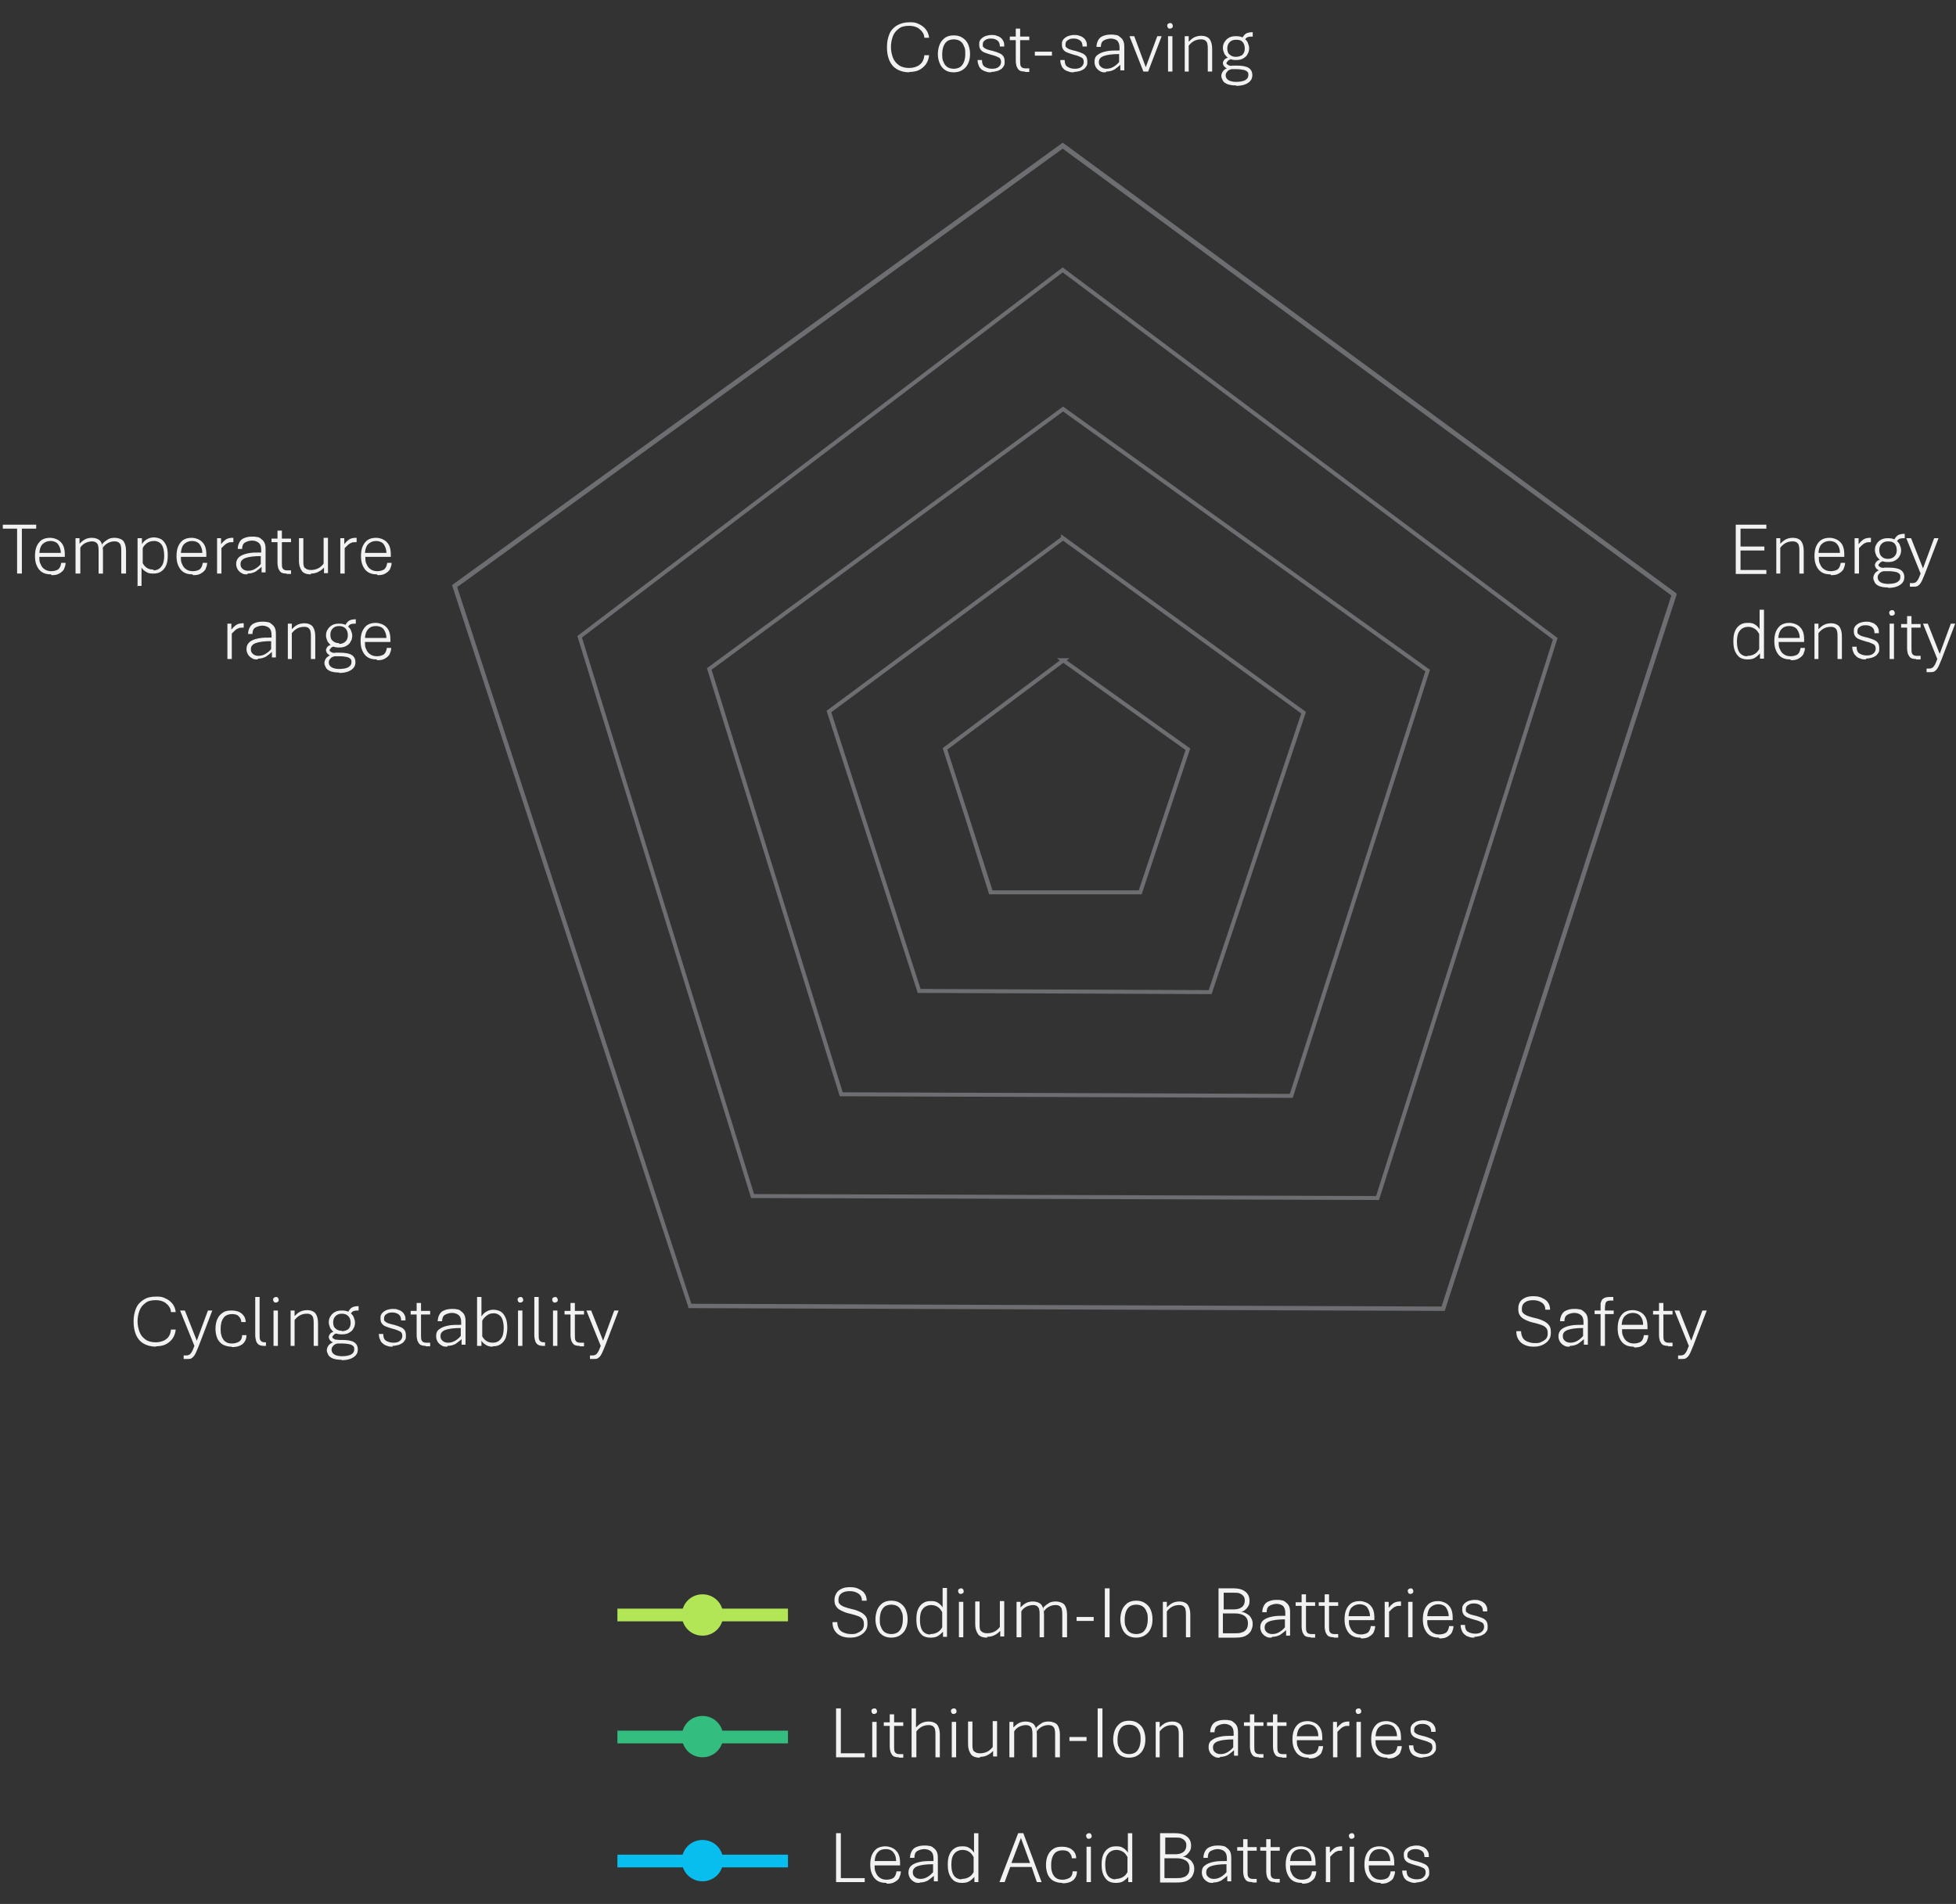 <svg xmlns="http://www.w3.org/2000/svg" id="Layer_1" viewBox="0 0 492 479"><rect x="0" y="0" width="492" height="479" fill="#333333" stroke="none"/><defs><style>      .st0 {        fill: #6d6e71;      }      .st1, .st2 {        fill: #07beee;      }      .st3, .st4 {        fill: #33bd7e;      }      .st5 {        stroke: #33bd7e;      }      .st5, .st6, .st7, .st8 {        fill: none;        stroke-miterlimit: 10;      }      .st5, .st7, .st8 {        stroke-width: 3.2px;      }      .st9, .st10 {        fill: #b2e657;      }      .st6 {        stroke: #6d6e71;        stroke-width: 1px;      }      .st7 {        stroke: #b2e657;      }      .st4, .st10, .st2, .st11 {        display: none;      }      .st12 {        fill: #f2f2f2;      }      .st8 {        stroke: #07beee;      }    </style></defs><path class="st6" d="M267.4,166.1l31.4,22.4-12,36h-37.5c0-.1-11.6-36.1-11.6-36.1l29.8-22.3Z"></path><path class="st6" d="M267.4,135.4l60.5,43.9-23.5,70.3-73.2-.3-22.7-70.3,58.9-43.6Z"></path><path class="st6" d="M324.8,275.7l34.3-107-91.7-65.8-89,65.4,33.2,107,113.2.4Z"></path><path class="st6" d="M346.5,301.4l44.7-140.7-123.9-92.8-121.5,92.3,43.5,140.7,157.2.5Z"></path><path class="st0" d="M363.4,329.8h-.4s-189.9-.7-189.9-.7v-.4c-.1,0-59.4-181.5-59.4-181.5l153.6-111.3.3.2,154.1,113.2v.4c-.1,0-58.3,180.1-58.3,180.1ZM174,328l188.6.7,57.8-178.9-153.1-112.4-152.3,110.3,58.9,180.3Z"></path><path class="st12" d="M436.6,144.3v-12.3h7.7v1h-6.5v4.5h6v1h-6v4.9h6.5v1h-7.7ZM446.8,144.3v-8.9h1v1.4c.3-.3.7-.7,1.2-1,.5-.3,1.2-.5,2-.5s1.7.3,2.1.9c.4.6.6,1.4.6,2.4v5.7h-1.1v-5.6c0-.5,0-.9-.1-1.3,0-.4-.3-.7-.5-.9-.3-.2-.6-.3-1.1-.3-.8,0-1.4.2-1.9.5-.5.3-.9.7-1.2,1.1v6.5h-1.1ZM460.4,144.5c-1,0-1.7-.2-2.3-.6-.6-.4-1-1-1.3-1.7-.3-.7-.4-1.5-.4-2.3s.1-1.7.4-2.4c.3-.7.7-1.2,1.2-1.6.6-.4,1.3-.6,2.2-.6s2.1.4,2.7,1.1c.7.7,1,1.7,1,3.1s0,.2,0,.3c0,.1,0,.2,0,.3h-6.4c0,.7,0,1.3.3,1.8.2.5.5,1,1,1.3.4.3,1,.5,1.7.5s1.4-.2,1.8-.5c.4-.4.6-.9.7-1.6h1.1c0,.6-.2,1.1-.4,1.6-.3.5-.7.8-1.2,1.1-.5.3-1.1.4-1.9.4ZM457.4,139.1h5.4c0-.9-.2-1.6-.7-2.2-.4-.5-1.1-.8-1.9-.8s-1.5.3-2,.8c-.5.5-.7,1.2-.8,2.2ZM466.5,144.3v-8.9h1v1.5c.3-.4.7-.8,1.1-1.1.4-.3,1-.5,1.8-.5h.2v1.1h-.2c-.5,0-.9,0-1.2.2-.3.1-.6.3-.9.6-.2.2-.5.5-.7.7v6.4h-1.1ZM475,147.8c-.9,0-1.6-.1-2.2-.3-.5-.2-1-.5-1.2-.9-.2-.4-.4-.8-.4-1.2s.2-1,.6-1.4c.4-.4,1.1-.7,1.9-.9l.2-.3h1.1c1.5,0,2.5.2,3.1.6.6.4.9,1,.9,1.8s-.3,1.4-1,1.9c-.7.5-1.7.8-3.1.8ZM474.9,146.9c1.1,0,2-.2,2.4-.5.5-.3.7-.7.7-1.2s0-.5-.2-.8c-.2-.2-.5-.4-.9-.5-.4-.1-1.1-.2-1.9-.2h-1.2c-.5.1-.9.3-1.1.6-.3.3-.4.6-.4,1s.2.8.6,1.1c.4.3,1.1.5,2.1.5ZM473.7,143.7c-.5,0-1-.2-1.3-.3-.3-.2-.5-.4-.6-.6-.1-.2-.2-.4-.2-.6,0-.3.1-.5.3-.8.2-.3.6-.5,1.1-.6l.5.5c-.3,0-.6.2-.7.4-.2.2-.3.3-.3.5s0,.2.2.3c.1.1.3.2.5.3.3,0,.6.1,1,.1l-.6.9ZM474.9,141.4c-.7,0-1.3-.1-1.8-.4-.5-.3-.8-.7-1.1-1.1-.2-.5-.4-1-.4-1.5s.1-1.1.4-1.5c.3-.5.6-.8,1.1-1.1.5-.3,1.1-.4,1.8-.4s1.3.1,1.8.4c.5.3.8.6,1.1,1.1.2.5.4,1,.4,1.5s-.1,1.1-.4,1.5c-.2.5-.6.8-1.1,1.1-.5.3-1.1.4-1.8.4ZM474.9,140.6c.6,0,1.2-.2,1.6-.6.4-.4.6-.9.6-1.6s-.2-1.3-.6-1.7c-.4-.4-.9-.5-1.6-.5s-1.2.2-1.6.6c-.4.4-.6.9-.6,1.6s.2,1.3.7,1.7c.4.4,1,.5,1.5.5ZM477.1,136.1l-.6-.4c.3-.5.6-.9,1-1.1.4-.2.9-.3,1.6-.3v1.1c-.4,0-.8,0-1.1.1-.3,0-.6.3-.9.7ZM480.4,147.6v-.9h.7c.3,0,.6-.1.9-.3.2-.2.5-.6.7-1.1l.4-1-3.6-8.9h1.2l3,7.6,2.8-7.6h1.1l-3.4,8.9-.5,1.2c-.2.5-.4.9-.6,1.2-.2.3-.4.5-.7.7-.3.2-.7.2-1.1.2h-.8Z"></path><path class="st12" d="M439.5,165.9c-.8,0-1.4-.2-1.9-.5-.5-.4-.9-.9-1.2-1.6-.3-.7-.4-1.5-.4-2.5s.1-1.8.4-2.5c.3-.7.7-1.2,1.3-1.6.6-.4,1.2-.5,2-.5s1.2.1,1.7.4c.5.3.9.7,1.2,1.2v-4.9h1.1v12.3h-1v-1.3c-.4.4-.8.8-1.3,1.1-.5.3-1.1.4-1.8.4ZM439.6,165c.7,0,1.3-.2,1.8-.5.5-.3.8-.7,1.1-1.2v-3.8c-.3-.5-.6-1-1.1-1.3s-1-.5-1.7-.5-1.6.3-2.1,1c-.5.6-.7,1.5-.7,2.7s.2,2.1.6,2.7c.4.6,1.1,1,1.9,1ZM450.3,165.9c-1,0-1.7-.2-2.3-.6-.6-.4-1-1-1.3-1.7-.3-.7-.4-1.5-.4-2.3s.1-1.7.4-2.4c.3-.7.7-1.2,1.2-1.6.6-.4,1.3-.6,2.2-.6s2.1.4,2.7,1.1c.7.7,1,1.7,1,3.1s0,.2,0,.3c0,.1,0,.2,0,.3h-6.4c0,.7,0,1.3.3,1.8.2.5.5,1,1,1.3.4.3,1,.5,1.7.5s1.4-.2,1.8-.5c.4-.4.6-.9.7-1.6h1.1c0,.6-.2,1.1-.4,1.6-.3.5-.7.8-1.2,1.1-.5.3-1.1.4-1.9.4ZM447.3,160.5h5.4c0-.9-.3-1.6-.7-2.2-.4-.5-1.1-.8-1.9-.8s-1.5.2-2,.8c-.5.5-.7,1.2-.8,2.2ZM456.4,165.8v-8.9h1v1.4c.3-.3.7-.7,1.2-1,.5-.3,1.2-.5,2-.5s1.7.3,2.1.9c.4.6.6,1.4.6,2.4v5.7h-1.1v-5.6c0-.5,0-.9-.1-1.3,0-.4-.3-.7-.5-.9-.3-.2-.6-.3-1.1-.3-.8,0-1.4.2-1.9.5-.5.3-.9.7-1.2,1.1v6.5h-1.1ZM469.4,165.9c-.5,0-1,0-1.4-.2-.4-.1-.8-.3-1.1-.6-.3-.3-.6-.6-.7-1-.2-.4-.3-.9-.3-1.4h1.1c0,.8.2,1.4.7,1.7.5.3,1.1.5,1.8.5s1.2-.1,1.6-.4c.4-.3.7-.7.7-1.3s-.2-.9-.5-1.1c-.4-.2-1-.5-1.9-.7-.7-.2-1.3-.4-1.8-.6-.5-.2-.8-.5-1-.8-.2-.3-.3-.7-.3-1.2s0-.7.2-1c.1-.3.4-.5.6-.7.3-.2.6-.4,1-.5.4-.1.8-.2,1.3-.2s.9,0,1.3.2c.4.1.8.3,1,.5.3.2.5.5.7.9.2.4.2.8.2,1.3h-1.1c0-.7-.2-1.2-.6-1.5-.4-.3-.9-.5-1.6-.5s-1.1.1-1.5.4c-.4.2-.6.6-.6,1.1s0,.5.2.7c.2.2.4.3.8.5.4.1.9.3,1.5.4.7.2,1.3.4,1.7.6.5.2.8.5,1,.8.2.3.3.8.3,1.3s0,.8-.2,1.1c-.2.3-.4.6-.7.8-.3.2-.7.4-1.1.5-.4.1-.9.2-1.4.2ZM475.3,165.8v-8.9h1.1v8.9h-1.1ZM475.9,154.9c-.2,0-.4,0-.5-.2-.1-.1-.2-.3-.2-.5s0-.4.2-.5c.1-.1.3-.2.5-.2s.4,0,.5.2c.1.1.2.3.2.5s0,.4-.2.5c-.1.1-.3.2-.5.2ZM482,165.8c-.6,0-1.1-.1-1.4-.3-.3-.2-.5-.6-.7-1-.1-.4-.2-.9-.2-1.4v-5.2h-1.5v-.9h1.5v-2h1.1v2h2.3v.9h-2.3v5.2c0,.6,0,1.1.2,1.4.2.3.5.5,1.1.5h1v.9h-1.1ZM484.6,169.1v-.9h.7c.3,0,.6-.1.9-.3.2-.2.5-.6.7-1.1l.4-1-3.6-8.9h1.2l3,7.6,2.8-7.6h1.1l-3.4,8.9-.5,1.2c-.2.5-.4.9-.6,1.2-.2.3-.4.5-.7.7-.3.2-.7.2-1.1.2h-.8Z"></path><path class="st12" d="M385.9,338.8c-.9,0-1.6-.1-2.3-.4-.7-.3-1.2-.7-1.6-1.3-.4-.6-.6-1.3-.6-2.2h1.2c0,.7.2,1.3.5,1.8.3.4.7.7,1.3.9.5.2,1.1.3,1.7.3s1.1,0,1.6-.3c.5-.2.9-.5,1.2-.8.3-.4.4-.8.4-1.4s-.1-.9-.3-1.2c-.2-.3-.6-.6-1.1-.8-.5-.2-1.2-.4-2-.6-1-.2-1.7-.5-2.3-.8-.6-.3-1-.6-1.3-1.1-.3-.4-.4-.9-.4-1.6s.1-1.2.4-1.7c.3-.5.7-.8,1.3-1.1.6-.3,1.3-.4,2.1-.4s1.5.1,2.1.4c.6.3,1.2.6,1.5,1.1.4.5.6,1.1.6,1.9h-1.2c0-.8-.3-1.4-.9-1.8-.6-.4-1.3-.6-2.2-.6s-1.6.2-2.1.6c-.5.4-.7.9-.7,1.6s.1.8.3,1c.2.3.6.5,1,.7.5.2,1.2.4,2,.6,1,.2,1.7.5,2.3.8.6.3,1,.7,1.3,1.1.3.4.4,1,.4,1.8s-.2,1.4-.6,1.9c-.4.5-.9.9-1.6,1.2-.7.3-1.4.4-2.2.4ZM394.8,338.8c-.5,0-1,0-1.4-.3-.4-.2-.7-.5-1-.9-.2-.4-.4-.8-.4-1.4,0-.8.3-1.4.8-1.8.5-.4,1.2-.7,2.2-.9.9-.2,2-.2,3.3-.2v-.7c0-.8-.2-1.4-.7-1.8-.4-.3-1-.5-1.6-.5s-1.3.2-1.8.5c-.5.3-.7.9-.7,1.6h-1.1c0-.7.2-1.3.5-1.8.3-.5.7-.8,1.3-1,.5-.2,1.1-.3,1.8-.3s.8,0,1.2.1c.4,0,.8.2,1.1.5.3.2.6.5.8.9.2.4.3.9.3,1.6v5.9h-1v-1.4c-.5.5-1,.8-1.5,1.2-.6.3-1.2.5-2,.5ZM395,337.8c.7,0,1.3-.2,1.8-.5.5-.3,1-.7,1.4-1.2v-2c-1.8,0-3.1.2-3.9.5-.8.3-1.2.8-1.2,1.5s.2.9.5,1.2c.3.3.8.5,1.4.5ZM402.6,338.6v-8h-1.5v-.9h1.5v-.6c0-.4,0-.8,0-1.1,0-.3.2-.6.3-.9.2-.3.4-.4.7-.6.3-.1.7-.2,1.2-.2h1v.9h-.8c-.6,0-.9.2-1.1.5-.1.3-.2.8-.2,1.4v.6h2.2v.9h-2.2v8h-1.1ZM410.9,338.8c-1,0-1.7-.2-2.3-.6-.6-.4-1-1-1.3-1.7-.3-.7-.4-1.5-.4-2.3s.1-1.7.4-2.4c.3-.7.7-1.2,1.2-1.6.6-.4,1.3-.6,2.2-.6s2.1.4,2.7,1.1c.7.7,1,1.7,1,3.1s0,.2,0,.3c0,.1,0,.2,0,.3h-6.4c0,.7,0,1.3.3,1.8.2.5.5,1,1,1.3.4.3,1,.5,1.7.5s1.4-.2,1.8-.5c.4-.4.6-.9.7-1.6h1.1c0,.6-.2,1.1-.4,1.6-.3.5-.7.8-1.2,1.1-.5.3-1.1.4-1.9.4ZM407.9,333.3h5.4c0-.9-.2-1.6-.7-2.2-.4-.5-1.1-.8-1.9-.8s-1.5.3-2,.8c-.5.5-.7,1.2-.8,2.2ZM419.6,338.6c-.6,0-1.1-.1-1.4-.3-.3-.2-.5-.6-.7-1-.1-.4-.2-.9-.2-1.4v-5.2h-1.5v-.9h1.5v-2h1.1v2h2.3v.9h-2.3v5.2c0,.6,0,1.1.2,1.4.2.3.5.5,1.1.5h1v.9h-1.1ZM422.1,341.9v-.9h.7c.3,0,.6-.1.9-.3.2-.2.5-.6.7-1.1l.4-1-3.6-8.9h1.2l3,7.6,2.8-7.6h1.1l-3.4,8.9-.5,1.2c-.2.5-.4.9-.6,1.2-.2.3-.4.5-.7.7-.3.2-.7.2-1.1.2h-.8Z"></path><path class="st12" d="M228.8,18.2c-1.3,0-2.4-.3-3.2-.8-.9-.5-1.5-1.3-1.9-2.2-.4-1-.6-2-.6-3.3s.2-2.3.6-3.3c.4-1,1.1-1.7,1.9-2.2.9-.5,1.9-.8,3.2-.8s1.5.1,2.2.4c.7.3,1.3.7,1.8,1.3.5.6.8,1.3.9,2.2h-1.2c0-.7-.3-1.2-.7-1.7-.4-.4-.8-.8-1.4-1-.5-.2-1.1-.3-1.7-.3-1.1,0-2,.2-2.6.7-.7.5-1.2,1.1-1.5,1.9-.3.8-.5,1.7-.5,2.7s.2,1.9.5,2.7c.3.8.8,1.4,1.5,1.9.7.5,1.6.7,2.6.7s2-.3,2.6-.8c.7-.5,1.1-1.3,1.2-2.4h1.2c-.1,1-.4,1.7-.9,2.4-.5.6-1.1,1.1-1.8,1.4-.7.3-1.5.4-2.3.4ZM239.9,18.2c-.9,0-1.6-.2-2.2-.6-.6-.4-1-.9-1.3-1.6-.3-.7-.5-1.5-.5-2.4s.2-1.8.5-2.5c.3-.7.8-1.2,1.3-1.6.6-.4,1.3-.6,2.2-.6s1.6.2,2.2.6c.6.4,1.1.9,1.4,1.6.3.7.5,1.5.5,2.5s-.2,1.8-.5,2.4c-.3.7-.8,1.2-1.4,1.6-.6.4-1.4.6-2.2.6ZM239.9,17.3c.7,0,1.3-.2,1.7-.5.4-.3.7-.8.9-1.3.2-.6.3-1.2.3-1.9s0-1.4-.3-1.9c-.2-.6-.5-1-.9-1.3-.4-.3-1-.5-1.7-.5s-1.3.2-1.7.5c-.4.3-.7.8-.9,1.3-.2.6-.3,1.2-.3,1.9s0,1.4.3,1.9c.2.6.5,1,.9,1.3.4.3,1,.5,1.7.5ZM249.4,18.2c-.5,0-1,0-1.4-.2-.4-.1-.8-.3-1.1-.5-.3-.3-.6-.6-.7-1-.2-.4-.3-.9-.3-1.4h1.1c0,.8.2,1.4.7,1.7.5.3,1.1.5,1.8.5s1.2-.1,1.6-.4c.4-.3.7-.7.7-1.3s-.2-.9-.5-1.1c-.4-.2-1-.5-1.9-.7-.7-.2-1.3-.4-1.8-.6-.5-.2-.8-.5-1-.8-.2-.3-.3-.7-.3-1.2s0-.7.2-1c.1-.3.4-.5.6-.7.3-.2.6-.4,1-.5.4-.1.8-.2,1.3-.2s.9,0,1.3.2c.4.1.8.3,1,.5.3.2.5.5.7.9.2.4.2.8.2,1.3h-1.1c0-.7-.2-1.2-.6-1.5-.4-.3-.9-.5-1.6-.5s-1.1.1-1.5.4c-.4.2-.6.6-.6,1.1s0,.5.2.7.4.3.8.5c.4.1.9.3,1.5.4.7.2,1.3.4,1.7.6.5.2.8.5,1,.8.2.3.3.8.3,1.3s0,.8-.2,1.1c-.2.3-.4.6-.7.8-.3.2-.7.4-1.1.5-.4.1-.9.2-1.4.2ZM257.8,18c-.6,0-1.1-.1-1.4-.3-.3-.2-.5-.6-.7-1-.1-.4-.2-.9-.2-1.4v-5.2h-1.5v-.9h1.5v-2h1.1v2h2.3v.9h-2.3v5.2c0,.6,0,1.1.2,1.4.2.3.5.5,1.1.5h1v.9h-1.1ZM260.3,14v-1h4.3v1h-4.3ZM270.2,18.2c-.5,0-1,0-1.4-.2-.4-.1-.8-.3-1.1-.5-.3-.3-.6-.6-.7-1-.2-.4-.3-.9-.3-1.4h1.1c0,.8.2,1.4.7,1.7.5.3,1.1.5,1.8.5s1.2-.1,1.6-.4c.4-.3.7-.7.7-1.3s-.2-.9-.5-1.1c-.4-.2-1-.5-1.9-.7-.7-.2-1.3-.4-1.8-.6-.5-.2-.8-.5-1-.8-.2-.3-.3-.7-.3-1.2s0-.7.2-1c.1-.3.4-.5.6-.7.3-.2.6-.4,1-.5.4-.1.8-.2,1.3-.2s.9,0,1.3.2c.4.1.8.3,1,.5.3.2.5.5.7.9s.2.8.2,1.3h-1.1c0-.7-.2-1.2-.6-1.5-.4-.3-.9-.5-1.6-.5s-1.1.1-1.5.4c-.4.2-.6.6-.6,1.1s0,.5.2.7c.2.2.4.3.8.5.4.1.9.3,1.5.4.7.2,1.3.4,1.7.6.5.2.8.5,1,.8.2.3.3.8.3,1.3s0,.8-.2,1.1c-.2.3-.4.6-.7.8-.3.2-.7.4-1.1.5-.4.1-.9.2-1.4.2ZM278.1,18.2c-.5,0-1,0-1.4-.3-.4-.2-.7-.5-1-.9-.2-.4-.4-.8-.4-1.4,0-.8.2-1.4.8-1.8.5-.4,1.2-.7,2.2-.9.9-.2,2-.2,3.3-.2v-.7c0-.8-.2-1.4-.6-1.8-.4-.3-1-.5-1.6-.5s-1.3.2-1.8.5c-.5.3-.7.9-.7,1.6h-1.1c0-.7.2-1.3.5-1.8.3-.5.7-.8,1.3-1,.5-.2,1.1-.3,1.8-.3s.8,0,1.2.1c.4,0,.8.2,1.1.5.3.2.6.5.8.9.2.4.3.9.3,1.6v5.9h-1v-1.4c-.5.5-1,.8-1.5,1.2-.6.3-1.2.5-2,.5ZM278.3,17.3c.7,0,1.3-.2,1.8-.5.5-.3,1-.7,1.4-1.2v-2c-1.8,0-3.1.2-3.9.5-.8.3-1.2.8-1.2,1.5s.2.9.5,1.2c.3.3.8.5,1.4.5ZM287.6,18l-3.5-8.9h1.2l2.9,7.8,2.9-7.8h1.1l-3.4,8.9h-1.1ZM293.8,18v-8.9h1.1v8.9h-1.1ZM294.3,7.2c-.2,0-.4,0-.5-.2-.1-.1-.2-.3-.2-.5s0-.4.2-.5c.1-.1.3-.2.5-.2s.4,0,.5.2c.1.1.2.3.2.5s0,.4-.2.5c-.1.1-.3.2-.5.2ZM298,18v-8.9h1v1.4c.3-.3.7-.7,1.2-1,.5-.3,1.2-.5,2-.5s1.7.3,2.1.9c.4.6.6,1.4.6,2.4v5.7h-1.1v-5.6c0-.5,0-.9-.1-1.3,0-.4-.3-.7-.5-.9-.3-.2-.6-.3-1.1-.3-.8,0-1.4.2-1.9.5-.5.3-.9.7-1.2,1.1v6.5h-1.1ZM311,21.5c-.9,0-1.6-.1-2.2-.3-.5-.2-1-.5-1.2-.9-.2-.4-.4-.8-.4-1.2s.2-1,.6-1.4c.4-.4,1.1-.7,1.9-.9l.2-.3h1.1c1.5,0,2.5.2,3.1.6.6.4.9,1,.9,1.8s-.3,1.4-1,1.9c-.7.5-1.7.8-3.1.8ZM310.9,20.6c1.1,0,2-.2,2.4-.5.5-.3.7-.7.7-1.2s0-.5-.2-.8c-.2-.2-.5-.4-.9-.5-.4-.1-1.1-.2-1.9-.2h-1.2c-.5.1-.9.3-1.1.6-.3.3-.4.6-.4,1s.2.8.6,1.1c.4.3,1.1.5,2.1.5ZM309.7,17.4c-.5,0-1-.2-1.3-.3-.3-.2-.5-.4-.6-.6-.1-.2-.2-.4-.2-.6,0-.3.1-.5.3-.8.2-.3.6-.5,1.1-.6l.5.5c-.3,0-.6.2-.7.4-.2.2-.3.3-.3.5s0,.2.2.3c.1.1.3.2.5.3.2,0,.6.1,1,.1l-.6.9ZM310.9,15.1c-.7,0-1.3-.1-1.8-.4-.5-.3-.8-.7-1.1-1.1-.2-.5-.4-1-.4-1.5s.1-1.1.4-1.5c.3-.5.6-.8,1.1-1.1.5-.3,1.1-.4,1.8-.4s1.3.1,1.8.4c.5.3.8.6,1.1,1.1.2.5.4,1,.4,1.5s-.1,1.1-.4,1.5c-.2.5-.6.8-1.1,1.1-.5.3-1.1.4-1.8.4ZM310.9,14.3c.6,0,1.2-.2,1.6-.5.4-.4.6-.9.6-1.6s-.2-1.3-.6-1.7c-.4-.4-.9-.5-1.6-.5s-1.2.2-1.6.6c-.4.4-.6.9-.6,1.6s.2,1.3.7,1.6c.4.4,1,.5,1.5.5ZM313.1,9.9l-.6-.4c.3-.5.6-.9,1-1.1.4-.2.9-.3,1.6-.3v1.1c-.4,0-.8,0-1.1.1-.3,0-.6.3-.9.7Z"></path><path class="st12" d="M39.3,338.8c-1.3,0-2.4-.3-3.2-.8-.9-.5-1.5-1.3-1.9-2.2-.4-1-.6-2-.6-3.3s.2-2.3.6-3.3c.4-1,1.1-1.7,1.9-2.2.9-.6,1.9-.8,3.2-.8s1.5.1,2.2.4c.7.3,1.3.7,1.8,1.3.5.6.8,1.3.9,2.2h-1.2c0-.7-.3-1.2-.7-1.7-.4-.4-.8-.8-1.4-1-.5-.2-1.1-.3-1.7-.3-1.1,0-2,.2-2.6.7-.7.5-1.2,1.1-1.5,1.9-.3.8-.5,1.7-.5,2.7s.2,1.9.5,2.7c.3.8.8,1.4,1.5,1.9.7.5,1.6.7,2.6.7s2-.3,2.6-.8c.7-.5,1.1-1.3,1.2-2.4h1.2c-.1,1-.4,1.7-.9,2.4-.5.6-1.1,1.1-1.8,1.4-.7.3-1.5.4-2.3.4ZM46.2,341.9v-.9h.7c.3,0,.6-.1.9-.3.2-.2.5-.6.7-1.1l.4-1-3.6-8.9h1.2l3,7.6,2.8-7.6h1.1l-3.4,8.9-.5,1.2c-.2.5-.4.9-.6,1.2-.2.3-.4.5-.7.7-.3.2-.7.2-1.1.2h-.8ZM58.2,338.8c-.8,0-1.5-.2-2.1-.5-.6-.3-1.1-.9-1.4-1.5-.3-.7-.5-1.5-.5-2.5s.2-1.9.5-2.5c.3-.7.8-1.2,1.4-1.6.6-.4,1.3-.5,2.1-.5s1.2.1,1.8.3c.5.2.9.5,1.3,1,.3.4.5,1,.5,1.6h-1.1c0-.6-.3-1.1-.7-1.5-.4-.4-1-.5-1.7-.5s-1.7.3-2.1,1c-.5.7-.7,1.6-.7,2.7s.1,1.4.3,2c.2.5.5,1,1,1.3.4.3,1,.4,1.6.4s1.3-.2,1.8-.5c.5-.4.7-.9.7-1.6h1.1c0,.7-.2,1.3-.5,1.7-.3.5-.8.8-1.3,1s-1.1.3-1.8.3ZM66.5,338.6c-.6,0-1.1-.1-1.4-.3-.3-.2-.6-.6-.7-1-.1-.4-.2-.9-.2-1.4v-9.6h1.1v9.5c0,.6,0,1.1.2,1.4.2.3.5.5,1.1.5h.3v.9h-.4ZM68.8,338.6v-8.9h1.1v8.9h-1.1ZM69.4,327.7c-.2,0-.4,0-.5-.2-.1-.1-.2-.3-.2-.5s0-.4.2-.5c.1-.1.3-.2.5-.2s.4,0,.5.2c.1.1.2.3.2.5s0,.4-.2.5c-.1.1-.3.2-.5.2ZM73.1,338.6v-8.9h1v1.4c.3-.3.7-.7,1.2-1,.5-.3,1.2-.5,2-.5s1.7.3,2.1.9c.4.6.6,1.4.6,2.4v5.7h-1.1v-5.6c0-.5,0-.9-.1-1.3,0-.4-.3-.7-.5-.9-.3-.2-.6-.3-1.1-.3-.8,0-1.4.2-1.9.5-.5.3-.9.7-1.2,1.1v6.5h-1.1ZM86,342.1c-.9,0-1.6-.1-2.2-.3-.5-.2-1-.5-1.2-.9-.2-.4-.4-.8-.4-1.2s.2-1,.6-1.4c.4-.4,1.1-.7,1.9-.9l.2-.3h1.1c1.5,0,2.5.2,3.1.6.6.4.9,1,.9,1.8s-.3,1.4-1,1.9c-.7.5-1.7.8-3.1.8ZM86,341.2c1.1,0,2-.2,2.4-.5.5-.3.7-.7.7-1.2s0-.5-.2-.8c-.2-.2-.5-.4-.9-.5-.4-.1-1.1-.2-1.9-.2h-1.2c-.5.1-.9.3-1.1.6-.3.3-.4.6-.4,1s.2.8.6,1.1c.4.3,1.1.5,2.1.5ZM84.8,337.9c-.5,0-1-.2-1.3-.3-.3-.2-.5-.4-.6-.6-.1-.2-.2-.4-.2-.6,0-.3.1-.5.3-.8.2-.3.6-.5,1.1-.6l.5.5c-.3,0-.6.2-.7.4-.2.2-.3.3-.3.5s0,.2.2.3c.1.1.3.2.5.3.3,0,.6.1,1,.1l-.6.9ZM86,335.7c-.7,0-1.3-.1-1.8-.4-.5-.3-.8-.7-1.1-1.1-.2-.5-.4-1-.4-1.5s.1-1.1.4-1.5c.3-.5.6-.8,1.1-1.1.5-.3,1.1-.4,1.8-.4s1.3.1,1.8.4c.5.3.8.6,1.1,1.1.2.5.4,1,.4,1.5s-.1,1.1-.4,1.5c-.2.5-.6.8-1.1,1.1-.5.3-1.1.4-1.8.4ZM86,334.9c.6,0,1.2-.2,1.6-.5.4-.4.6-.9.6-1.6s-.2-1.3-.6-1.7c-.4-.4-.9-.6-1.6-.6s-1.2.2-1.6.6c-.4.4-.6.9-.6,1.6s.2,1.3.7,1.6c.4.4,1,.5,1.5.5ZM88.2,330.4l-.6-.4c.3-.5.6-.9,1-1.1.4-.2.9-.3,1.6-.3v1.1c-.4,0-.8,0-1.1.1-.3,0-.6.3-.9.7ZM98.8,338.8c-.5,0-1,0-1.4-.2-.4-.1-.8-.3-1.1-.6-.3-.2-.6-.6-.7-1-.2-.4-.3-.9-.3-1.4h1.1c0,.8.2,1.4.7,1.7.5.3,1.1.5,1.8.5s1.2-.1,1.6-.4c.4-.3.7-.7.7-1.3s-.2-.9-.5-1.1c-.4-.2-1-.5-1.9-.7-.7-.2-1.3-.4-1.8-.6-.5-.2-.8-.5-1-.8-.2-.3-.3-.7-.3-1.2s0-.7.2-1c.1-.3.4-.5.6-.7.3-.2.6-.4,1-.5.4-.1.8-.2,1.3-.2s.9,0,1.3.2c.4.1.8.3,1,.5.3.2.5.5.7.9.2.4.2.8.2,1.3h-1.1c0-.7-.2-1.2-.6-1.5-.4-.3-.9-.5-1.6-.5s-1.1.1-1.5.4c-.4.2-.6.6-.6,1.1s0,.5.2.7c.2.2.4.3.8.5.4.1.9.3,1.5.4.7.2,1.3.4,1.7.6.5.2.8.5,1,.8.2.3.3.8.3,1.3s0,.8-.2,1.1c-.2.3-.4.6-.7.8-.3.2-.7.4-1.1.5-.4.1-.9.2-1.4.2ZM107.1,338.6c-.6,0-1.1-.1-1.4-.3-.3-.2-.5-.6-.7-1-.1-.4-.2-.9-.2-1.4v-5.2h-1.5v-.9h1.5v-2h1.1v2h2.3v.9h-2.3v5.2c0,.6,0,1.1.2,1.4.2.3.5.5,1.1.5h1v.9h-1.1ZM112.5,338.8c-.5,0-1,0-1.4-.3-.4-.2-.7-.5-1-.9-.2-.4-.4-.8-.4-1.4,0-.8.2-1.4.8-1.8.5-.4,1.2-.7,2.2-.9.9-.2,2-.2,3.3-.2v-.7c0-.8-.2-1.4-.7-1.8-.4-.3-1-.5-1.6-.5s-1.3.2-1.8.5c-.5.3-.7.9-.7,1.6h-1.1c0-.7.2-1.3.5-1.8.3-.5.7-.8,1.3-1,.5-.2,1.1-.3,1.8-.3s.8,0,1.2.1c.4,0,.8.2,1.1.5.3.2.6.5.8.9.2.4.3.9.3,1.6v5.9h-1v-1.4c-.5.5-1,.8-1.5,1.2-.6.3-1.2.5-2,.5ZM112.7,337.8c.7,0,1.3-.2,1.8-.5.5-.3,1-.7,1.4-1.2v-2c-1.8,0-3.1.2-3.9.5-.8.3-1.2.8-1.2,1.5s.2.9.5,1.2c.3.3.8.5,1.4.5ZM124,338.8c-.7,0-1.2-.1-1.7-.4-.5-.3-.9-.6-1.2-1.1v1.3h-1.1v-12.3h1.1v4.9c.3-.5.7-.9,1.2-1.2.5-.3,1.1-.5,1.8-.5s1.4.2,1.9.5c.5.3.9.9,1.2,1.6.3.7.4,1.5.4,2.5s-.2,1.8-.4,2.5c-.3.7-.7,1.2-1.3,1.6-.6.4-1.2.5-2,.5ZM123.9,337.8c.9,0,1.6-.3,2.1-1,.5-.6.7-1.6.7-2.7s-.2-2.1-.6-2.7c-.4-.6-1.1-1-1.9-1s-1.3.2-1.8.6c-.5.4-.9.8-1.1,1.3v3.9c.3.5.6.9,1.1,1.2.5.3,1,.4,1.7.4ZM130.3,338.6v-8.9h1.1v8.9h-1.1ZM130.9,327.7c-.2,0-.4,0-.5-.2-.1-.1-.2-.3-.2-.5s0-.4.2-.5c.1-.1.3-.2.5-.2s.4,0,.5.2c.1.1.2.3.2.5s0,.4-.2.5c-.1.1-.3.2-.5.2ZM136.7,338.6c-.6,0-1.1-.1-1.4-.3-.3-.2-.6-.6-.7-1-.1-.4-.2-.9-.2-1.4v-9.6h1.1v9.5c0,.6,0,1.1.2,1.4.2.3.5.5,1.1.5h.3v.9h-.4ZM139.1,338.6v-8.9h1.1v8.9h-1.1ZM139.6,327.7c-.2,0-.4,0-.5-.2-.1-.1-.2-.3-.2-.5s0-.4.2-.5c.1-.1.3-.2.5-.2s.4,0,.5.2c.1.1.2.3.2.5s0,.4-.2.5c-.1.1-.3.2-.5.2ZM145.8,338.6c-.6,0-1.1-.1-1.4-.3-.3-.2-.5-.6-.7-1-.1-.4-.2-.9-.2-1.4v-5.2h-1.5v-.9h1.5v-2h1.1v2h2.3v.9h-2.3v5.2c0,.6,0,1.1.2,1.4.2.3.5.5,1.1.5h1v.9h-1.1ZM148.4,341.9v-.9h.7c.3,0,.6-.1.9-.3.2-.2.5-.6.7-1.1l.4-1-3.6-8.9h1.2l3,7.6,2.8-7.6h1.1l-3.4,8.9-.5,1.2c-.2.5-.4.9-.6,1.2-.2.3-.4.5-.7.7-.3.2-.7.2-1.1.2h-.8Z"></path><path class="st12" d="M4.3,144.3v-11.3H.7v-1h8.4v1h-3.6v11.3h-1.2ZM12.8,144.5c-1,0-1.7-.2-2.3-.6-.6-.4-1-1-1.3-1.7-.3-.7-.4-1.5-.4-2.3s.1-1.7.4-2.4c.3-.7.7-1.2,1.2-1.6.6-.4,1.3-.6,2.2-.6s2.1.4,2.7,1.1c.7.7,1,1.7,1,3.1s0,.2,0,.3c0,.1,0,.2,0,.3h-6.4c0,.7,0,1.3.3,1.8.2.5.5,1,1,1.3.4.3,1,.5,1.7.5s1.4-.2,1.8-.5c.4-.4.6-.9.7-1.6h1.1c0,.6-.2,1.1-.4,1.6-.3.5-.7.8-1.2,1.1-.5.3-1.1.4-1.9.4ZM9.9,139.1h5.4c0-.9-.3-1.6-.7-2.2-.4-.5-1.1-.8-1.9-.8s-1.5.3-2,.8c-.5.5-.7,1.2-.8,2.2ZM19,144.3v-8.9h1v1.4c.3-.3.7-.7,1.2-1,.5-.3,1.1-.5,1.9-.5s1.8.3,2.2.9c.4.6.6,1.4.6,2.4v5.7h-1.1v-5.6c0-.5,0-.9-.1-1.3,0-.4-.3-.7-.5-.9-.3-.2-.6-.3-1.1-.3s-1.3.2-1.8.5c-.5.3-.9.7-1.1,1.1v6.5h-1.1ZM30.5,144.3v-5.6c0-.5,0-.9-.1-1.3,0-.4-.3-.7-.5-.9-.3-.2-.6-.3-1.1-.3-.7,0-1.3.2-1.8.5-.5.3-.9.7-1.1,1.1l-.2-.9c.3-.4.8-.8,1.3-1.1.5-.4,1.2-.5,1.9-.5s1.8.3,2.2.9c.4.6.6,1.4.6,2.4v5.7h-1.1ZM34.6,147.6v-12.2h1.1v1.5c.3-.5.7-.9,1.2-1.2.5-.3,1.1-.5,1.8-.5s1.4.2,1.9.5c.5.3.9.9,1.2,1.5.3.7.4,1.5.4,2.5s-.1,1.8-.4,2.5c-.3.7-.7,1.2-1.3,1.6-.6.4-1.2.5-2,.5s-1.2-.1-1.7-.4c-.5-.3-.9-.6-1.2-1.1v4.6h-1.1ZM38.5,143.5c.9,0,1.6-.3,2.1-1,.5-.6.7-1.6.7-2.7s-.2-2.1-.6-2.7c-.4-.6-1.1-1-1.9-1s-1.3.2-1.8.5c-.5.4-.9.8-1.1,1.3v3.8c.3.5.6.9,1.1,1.2.5.3,1,.4,1.7.4ZM48.4,144.5c-1,0-1.7-.2-2.3-.6-.6-.4-1-1-1.3-1.7-.3-.7-.4-1.5-.4-2.3s.1-1.7.4-2.4c.3-.7.7-1.2,1.2-1.6.6-.4,1.3-.6,2.2-.6s2.1.4,2.7,1.1c.7.7,1,1.7,1,3.1s0,.2,0,.3c0,.1,0,.2,0,.3h-6.4c0,.7,0,1.3.3,1.8.2.5.5,1,1,1.3.4.3,1,.5,1.7.5s1.4-.2,1.8-.5c.4-.4.6-.9.7-1.6h1.1c0,.6-.2,1.1-.4,1.6-.3.5-.7.8-1.2,1.1-.5.3-1.1.4-1.9.4ZM45.5,139.1h5.4c0-.9-.3-1.6-.7-2.2-.4-.5-1.1-.8-1.9-.8s-1.5.3-2,.8c-.5.5-.7,1.2-.8,2.2ZM54.6,144.3v-8.9h1v1.5c.3-.4.7-.8,1.1-1.1.4-.3,1-.5,1.8-.5h.2v1.1h-.2c-.5,0-.9,0-1.2.2-.3.1-.6.3-.9.6-.2.2-.5.5-.7.7v6.4h-1.1ZM62.2,144.5c-.5,0-1,0-1.4-.3-.4-.2-.7-.5-1-.9-.2-.4-.4-.8-.4-1.4,0-.8.3-1.4.8-1.8.5-.4,1.2-.7,2.2-.9.9-.2,2-.2,3.3-.2v-.7c0-.8-.2-1.4-.7-1.8-.4-.3-1-.5-1.6-.5s-1.3.2-1.8.5c-.5.3-.7.9-.7,1.6h-1.1c0-.7.2-1.3.5-1.8.3-.5.7-.8,1.3-1,.5-.2,1.1-.3,1.8-.3s.8,0,1.2.1c.4,0,.8.2,1.1.5.3.2.6.5.8.9.2.4.3.9.3,1.6v5.9h-1v-1.4c-.5.5-1,.8-1.5,1.2-.6.3-1.2.5-2,.5ZM62.4,143.6c.7,0,1.3-.2,1.8-.5.5-.3,1-.7,1.4-1.2v-2c-1.8,0-3.1.2-3.9.5-.8.3-1.2.8-1.2,1.5s.2.9.5,1.2c.3.3.8.5,1.4.5ZM72.1,144.3c-.6,0-1.1-.1-1.4-.3-.3-.2-.5-.6-.7-1-.1-.4-.2-.9-.2-1.4v-5.2h-1.5v-.9h1.5v-2h1.1v2h2.3v.9h-2.3v5.2c0,.6,0,1.1.2,1.4.2.3.5.5,1.1.5h1v.9h-1.1ZM78.2,144.5c-1.1,0-1.9-.3-2.3-.9-.4-.6-.7-1.4-.7-2.4v-5.8h1.1v5.7c0,.5,0,.9.1,1.2,0,.4.3.6.6.8.3.2.7.3,1.3.3s1.4-.2,1.9-.5c.5-.3.9-.7,1.2-1.1v-6.5h1.1v8.9h-1v-1.4c-.3.3-.7.7-1.3,1-.5.3-1.2.5-2,.5ZM85.6,144.3v-8.9h1v1.5c.3-.4.7-.8,1.1-1.1.4-.3,1-.5,1.8-.5h.2v1.1h-.2c-.5,0-.9,0-1.2.2-.3.1-.6.3-.9.6-.2.2-.5.5-.7.7v6.4h-1.1ZM94.8,144.5c-1,0-1.7-.2-2.3-.6-.6-.4-1-1-1.3-1.7-.3-.7-.4-1.5-.4-2.3s.1-1.7.4-2.4c.3-.7.7-1.2,1.2-1.6.6-.4,1.3-.6,2.2-.6s2.1.4,2.7,1.1c.7.7,1,1.7,1,3.1s0,.2,0,.3c0,.1,0,.2,0,.3h-6.4c0,.7,0,1.3.3,1.8.2.5.5,1,1,1.3.4.3,1,.5,1.7.5s1.4-.2,1.8-.5c.4-.4.6-.9.7-1.6h1.1c0,.6-.2,1.1-.4,1.6-.3.5-.7.8-1.2,1.1-.5.3-1.1.4-1.9.4ZM91.8,139.1h5.4c0-.9-.3-1.6-.7-2.2-.4-.5-1.1-.8-1.9-.8s-1.5.3-2,.8c-.5.5-.7,1.2-.8,2.2Z"></path><path class="st12" d="M57.2,165.8v-8.9h1v1.5c.3-.4.7-.8,1.1-1.1.4-.3,1-.5,1.8-.5h.2v1.1h-.2c-.5,0-.9,0-1.2.2-.3.1-.6.3-.9.6-.2.2-.5.5-.7.7v6.4h-1.1ZM64.8,165.9c-.5,0-1,0-1.4-.3-.4-.2-.7-.5-1-.9-.2-.4-.4-.8-.4-1.4,0-.8.3-1.4.8-1.8.5-.4,1.2-.7,2.2-.9s2-.2,3.3-.2v-.7c0-.8-.2-1.4-.7-1.8-.4-.3-1-.5-1.6-.5s-1.3.2-1.8.5c-.5.3-.7.9-.7,1.6h-1.1c0-.7.2-1.3.5-1.8.3-.5.7-.8,1.3-1,.5-.2,1.1-.3,1.8-.3s.8,0,1.2.1c.4,0,.8.2,1.1.5.3.2.6.5.8.9.2.4.3.9.3,1.6v5.9h-1v-1.4c-.5.5-1,.8-1.5,1.2-.6.3-1.2.5-2,.5ZM65,165c.7,0,1.3-.2,1.8-.5.5-.3,1-.7,1.4-1.2v-2c-1.8,0-3.1.2-3.9.5-.8.3-1.2.8-1.2,1.5s.2.9.5,1.2c.3.3.8.5,1.4.5ZM72.4,165.8v-8.9h1v1.4c.3-.3.7-.7,1.2-1,.5-.3,1.2-.5,2-.5s1.7.3,2.1.9c.4.6.6,1.4.6,2.4v5.7h-1.1v-5.6c0-.5,0-.9-.1-1.3,0-.4-.3-.7-.5-.9s-.6-.3-1.1-.3c-.8,0-1.4.2-1.9.5-.5.3-.9.7-1.2,1.1v6.5h-1.1ZM85.4,169.2c-.9,0-1.6-.1-2.2-.3-.5-.2-1-.5-1.2-.9-.2-.4-.4-.8-.4-1.2s.2-1,.6-1.4c.4-.4,1.1-.7,1.9-.9l.2-.3h1.1c1.5,0,2.5.2,3.1.6.6.4.9,1,.9,1.8s-.3,1.4-1,1.9c-.7.5-1.7.8-3.1.8ZM85.3,168.3c1.1,0,2-.2,2.4-.5.5-.3.7-.7.7-1.2s0-.5-.2-.8c-.2-.2-.5-.4-.9-.5-.4-.1-1.1-.2-1.9-.2h-1.2c-.5.1-.9.3-1.1.6-.3.3-.4.6-.4,1s.2.8.6,1.1c.4.3,1.1.5,2.1.5ZM84.1,165.1c-.5,0-1-.2-1.3-.3-.3-.2-.5-.4-.6-.6-.1-.2-.2-.4-.2-.6,0-.3.1-.5.3-.8.2-.3.6-.5,1.1-.6l.5.5c-.3,0-.6.2-.7.4-.2.2-.3.3-.3.5s0,.2.2.3c.1.1.3.2.5.3.3,0,.6.1,1,.1l-.6.9ZM85.3,162.9c-.7,0-1.3-.1-1.8-.4-.5-.3-.8-.7-1.1-1.1-.2-.5-.4-1-.4-1.5s.1-1.1.4-1.5c.3-.5.6-.8,1.1-1.1.5-.3,1.1-.4,1.8-.4s1.3.1,1.8.4c.5.3.8.6,1.1,1.1.2.5.4,1,.4,1.5s-.1,1.1-.4,1.5c-.2.5-.6.8-1.1,1.1-.5.3-1.1.4-1.8.4ZM85.3,162c.6,0,1.2-.2,1.6-.6.4-.4.6-.9.6-1.6s-.2-1.3-.6-1.7c-.4-.4-.9-.6-1.6-.6s-1.2.2-1.6.6c-.4.4-.6.9-.6,1.6s.2,1.3.7,1.6c.4.4,1,.5,1.5.5ZM87.5,157.6l-.6-.4c.3-.5.6-.9,1-1.1.4-.2.9-.3,1.6-.3v1.1c-.4,0-.8,0-1.1.1-.3,0-.6.3-.9.7ZM94.7,165.9c-1,0-1.7-.2-2.3-.6-.6-.4-1-1-1.3-1.7-.3-.7-.4-1.5-.4-2.3s.1-1.7.4-2.4c.3-.7.7-1.2,1.2-1.6.6-.4,1.3-.6,2.2-.6s2.1.4,2.7,1.1c.7.7,1,1.7,1,3.1s0,.2,0,.3c0,.1,0,.2,0,.3h-6.4c0,.7,0,1.3.3,1.8.2.5.5,1,1,1.3.4.3,1,.5,1.7.5s1.4-.2,1.8-.5c.4-.4.6-.9.7-1.6h1.1c0,.6-.2,1.1-.4,1.6-.3.5-.7.8-1.2,1.1-.5.3-1.1.4-1.9.4ZM91.8,160.5h5.4c0-.9-.3-1.6-.7-2.2-.4-.5-1.1-.8-1.9-.8s-1.5.2-2,.8c-.5.5-.7,1.2-.8,2.2Z"></path><g class="st11"><path class="st9" d="M359.4,324l-178.1-9-.4-1-61.1-166.1,1-.7,145.5-98.8,119.2,112.9v.8c-.1,0-26.2,161.9-26.2,161.9ZM183.5,311.9l173.2,8.8,25.5-158.3-116.2-110-142.4,96.7,59.8,162.8Z"></path></g><path class="st10" d="M266,56.2c2.9,0,5.2-2.3,5.2-5.2s-2.3-5.2-5.2-5.2-5.2,2.3-5.2,5.2,2.3,5.2,5.2,5.2Z"></path><path class="st10" d="M383.7,167.4c2.9,0,5.2-2.3,5.2-5.2s-2.3-5.2-5.2-5.2-5.2,2.3-5.2,5.2,2.3,5.2,5.2,5.2Z"></path><path class="st10" d="M357.6,327.3c2.9,0,5.2-2.3,5.2-5.2s-2.3-5.2-5.2-5.2-5.2,2.3-5.2,5.2,2.3,5.2,5.2,5.2Z"></path><path class="st10" d="M181.8,318.6c2.9,0,5.2-2.3,5.2-5.2s-2.3-5.2-5.2-5.2-5.2,2.3-5.2,5.2,2.3,5.2,5.2,5.2Z"></path><path class="st10" d="M122.3,153.8c2.8,0,5.2-2.3,5.2-5.2s-2.3-5.2-5.2-5.2-5.2,2.3-5.2,5.2,2.3,5.2,5.2,5.2Z"></path><path class="st12" d="M213.9,412c-.9,0-1.6-.1-2.3-.4s-1.2-.7-1.6-1.3c-.4-.6-.6-1.3-.6-2.2h1.2c0,.7.2,1.3.5,1.8.3.4.7.7,1.3.9.5.2,1.1.3,1.7.3s1.1,0,1.6-.3c.5-.2.9-.5,1.2-.8.3-.4.4-.8.4-1.4s-.1-.9-.3-1.2c-.2-.3-.6-.6-1.1-.8-.5-.2-1.2-.4-2-.6-1-.2-1.7-.5-2.3-.8-.6-.3-1-.6-1.3-1.1-.3-.4-.4-.9-.4-1.6s.2-1.2.5-1.7c.3-.5.7-.8,1.3-1.1.6-.3,1.3-.4,2.1-.4s1.5.1,2.1.4c.6.3,1.2.6,1.5,1.1.4.5.6,1.1.6,1.9h-1.2c0-.8-.3-1.4-.9-1.8-.6-.4-1.3-.6-2.2-.6s-1.6.2-2.1.6c-.5.4-.7.9-.7,1.6s.1.8.3,1c.2.3.6.5,1,.7.5.2,1.2.4,2,.6,1,.2,1.7.5,2.3.8.6.3,1,.7,1.3,1.1.3.4.4,1,.4,1.8s-.2,1.4-.6,1.9c-.4.5-.9.9-1.6,1.2-.7.3-1.4.4-2.2.4ZM224.2,412c-.9,0-1.6-.2-2.2-.6-.6-.4-1-.9-1.3-1.6-.3-.7-.5-1.5-.5-2.4s.2-1.8.5-2.5c.3-.7.8-1.2,1.3-1.6.6-.4,1.3-.6,2.2-.6s1.6.2,2.2.6c.6.4,1.1.9,1.4,1.6.3.7.5,1.5.5,2.5s-.2,1.8-.5,2.4c-.3.7-.8,1.2-1.4,1.6-.6.4-1.4.6-2.2.6ZM224.2,411.1c.7,0,1.3-.2,1.7-.5.4-.3.7-.8.9-1.3.2-.6.3-1.2.3-1.9s0-1.4-.3-1.9c-.2-.6-.5-1-.9-1.3-.4-.3-1-.5-1.7-.5s-1.3.2-1.7.5c-.4.3-.7.8-.9,1.3-.2.6-.3,1.2-.3,1.9s0,1.4.3,1.9c.2.6.5,1,.9,1.3.4.3,1,.5,1.7.5ZM234,412c-.8,0-1.4-.2-1.9-.5-.5-.4-.9-.9-1.2-1.6-.3-.7-.4-1.5-.4-2.5s.1-1.8.4-2.5c.3-.7.7-1.2,1.3-1.6.6-.4,1.2-.5,2-.5s1.2.1,1.7.4c.5.3.9.7,1.2,1.2v-4.9h1.1v12.3h-1v-1.3c-.4.4-.8.8-1.3,1.1-.5.3-1.1.4-1.8.4ZM234.1,411.1c.7,0,1.3-.2,1.8-.5.5-.3.8-.7,1.1-1.2v-3.8c-.3-.5-.6-1-1.1-1.3-.4-.3-1-.5-1.7-.5s-1.6.3-2.1,1c-.5.6-.7,1.5-.7,2.7s.2,2.1.6,2.7c.4.6,1.1,1,1.9,1ZM241.2,411.9v-8.9h1.1v8.9h-1.1ZM241.7,401c-.2,0-.4,0-.5-.2-.1-.1-.2-.3-.2-.5s0-.4.2-.5c.1-.1.3-.2.5-.2s.4,0,.5.2c.1.1.2.3.2.5s0,.4-.2.5c-.1.1-.3.2-.5.2ZM248.3,412c-1.1,0-1.9-.3-2.3-.9-.4-.6-.7-1.4-.7-2.4v-5.8h1.1v5.7c0,.5,0,.9.1,1.2,0,.4.3.6.6.8.3.2.7.3,1.3.3s1.4-.2,1.9-.5c.5-.3.9-.7,1.2-1.1v-6.5h1.1v8.9h-1v-1.4c-.3.3-.7.7-1.3,1-.5.3-1.2.5-2,.5ZM255.7,411.9v-8.9h1v1.4c.3-.3.7-.7,1.2-1,.5-.3,1.1-.5,1.9-.5s1.8.3,2.2.9c.4.6.6,1.4.6,2.4v5.7h-1.1v-5.6c0-.5,0-.9-.1-1.3,0-.4-.3-.7-.5-.9-.3-.2-.6-.3-1.1-.3s-1.3.2-1.8.5c-.5.3-.9.7-1.1,1.1v6.5h-1.1ZM267.2,411.9v-5.6c0-.5,0-.9-.1-1.3,0-.4-.3-.7-.5-.9-.3-.2-.6-.3-1.1-.3-.7,0-1.3.2-1.8.5-.5.3-.9.7-1.1,1.1l-.2-.9c.3-.4.8-.8,1.3-1.1.5-.4,1.2-.5,1.9-.5s1.8.3,2.2.9c.4.6.6,1.4.6,2.4v5.7h-1.1ZM270.8,407.8v-1h4.3v1h-4.3ZM277.9,411.9v-12.3h1.2v12.3h-1.2ZM285.8,412c-.9,0-1.6-.2-2.2-.6-.6-.4-1-.9-1.3-1.6-.3-.7-.5-1.5-.5-2.4s.2-1.8.5-2.5c.3-.7.8-1.2,1.3-1.6.6-.4,1.3-.6,2.2-.6s1.6.2,2.2.6c.6.4,1.1.9,1.4,1.6.3.7.5,1.5.5,2.5s-.2,1.8-.5,2.4c-.3.7-.8,1.2-1.4,1.6-.6.4-1.4.6-2.2.6ZM285.8,411.1c.7,0,1.3-.2,1.7-.5.4-.3.7-.8.9-1.3.2-.6.3-1.2.3-1.9s0-1.4-.3-1.9c-.2-.6-.5-1-.9-1.3-.4-.3-1-.5-1.7-.5s-1.3.2-1.7.5c-.4.3-.7.8-.9,1.3-.2.6-.3,1.2-.3,1.9s0,1.4.3,1.9c.2.6.5,1,.9,1.3.4.3,1,.5,1.7.5ZM292.5,411.9v-8.9h1v1.4c.3-.3.7-.7,1.2-1,.5-.3,1.2-.5,2-.5s1.7.3,2.1.9c.4.6.6,1.4.6,2.4v5.7h-1.1v-5.6c0-.5,0-.9-.1-1.3,0-.4-.3-.7-.5-.9-.3-.2-.6-.3-1.1-.3-.8,0-1.4.2-1.9.5-.5.3-.9.7-1.2,1.1v6.5h-1.1ZM306.5,411.9v-12.3h3.8c1.2,0,2.1.2,2.9.8.7.5,1.1,1.3,1.1,2.3s-.2,1.2-.6,1.8c-.4.5-.9.9-1.5,1,.9.1,1.5.5,2.1,1,.5.6.8,1.2.8,2s-.2,1.3-.5,1.9c-.3.5-.8.9-1.4,1.2-.6.3-1.5.4-2.5.4h-4.2ZM307.7,410.9h3c.6,0,1.1,0,1.6-.2.5-.1.9-.4,1.2-.8.3-.4.4-.9.4-1.6s-.3-1.4-.9-1.8c-.6-.4-1.4-.6-2.4-.6h-3v4.9ZM307.7,404.9h2.6c.9,0,1.6-.2,2.1-.6.5-.4.7-1,.7-1.6s-.1-.8-.3-1.1-.5-.5-.9-.7c-.4-.2-.9-.2-1.5-.2h-2.6v4.4ZM319.8,412c-.5,0-1,0-1.4-.3-.4-.2-.7-.5-1-.9-.2-.4-.4-.8-.4-1.4,0-.8.3-1.4.8-1.8.5-.4,1.2-.7,2.2-.9.9-.2,2-.2,3.3-.2v-.7c0-.8-.2-1.4-.6-1.8-.4-.3-1-.5-1.6-.5s-1.3.2-1.8.5c-.5.3-.7.9-.7,1.6h-1.1c0-.7.2-1.3.5-1.8.3-.5.7-.8,1.3-1,.5-.2,1.1-.3,1.8-.3s.8,0,1.2.1c.4,0,.8.2,1.1.5.3.2.6.5.8.9.2.4.3.9.3,1.6v5.9h-1v-1.4c-.5.5-1,.8-1.5,1.2-.6.3-1.2.5-2,.5ZM320,411.1c.7,0,1.3-.2,1.8-.5.5-.3,1-.7,1.4-1.2v-2c-1.8,0-3.1.2-3.9.5-.8.3-1.2.8-1.2,1.5s.2.9.5,1.2c.3.3.8.5,1.4.5ZM329.7,411.9c-.6,0-1.1-.1-1.4-.3-.3-.2-.5-.6-.7-1-.1-.4-.2-.9-.2-1.4v-5.2h-1.5v-.9h1.5v-2h1.1v2h2.3v.9h-2.3v5.2c0,.6,0,1.1.2,1.4.2.3.5.5,1.1.5h1v.9h-1.1ZM335.5,411.9c-.6,0-1.1-.1-1.4-.3-.3-.2-.5-.6-.7-1-.1-.4-.2-.9-.2-1.4v-5.2h-1.5v-.9h1.5v-2h1.1v2h2.3v.9h-2.3v5.2c0,.6,0,1.1.2,1.4.2.3.5.5,1.1.5h1v.9h-1.1ZM342.2,412c-1,0-1.7-.2-2.3-.6-.6-.4-1-1-1.3-1.7-.3-.7-.4-1.5-.4-2.3s.1-1.7.4-2.4c.3-.7.7-1.2,1.2-1.6.6-.4,1.3-.6,2.2-.6s2.1.4,2.7,1.1c.7.7,1,1.7,1,3.1s0,.2,0,.3c0,.1,0,.2,0,.3h-6.4c0,.7,0,1.3.3,1.8.2.5.5,1,1,1.3.4.3,1,.5,1.7.5s1.4-.2,1.8-.5c.4-.4.6-.9.7-1.6h1.1c0,.6-.2,1.1-.4,1.6-.3.5-.7.8-1.2,1.1-.5.3-1.1.4-1.9.4ZM339.2,406.6h5.4c0-.9-.3-1.6-.7-2.2-.4-.5-1.1-.8-1.9-.8s-1.5.3-2,.8c-.5.5-.7,1.2-.8,2.2ZM348.3,411.9v-8.9h1v1.5c.3-.4.7-.8,1.1-1.1.4-.3,1-.5,1.8-.5h.2v1.1h-.2c-.5,0-.9,0-1.2.2-.3.1-.6.3-.9.6-.2.2-.5.5-.7.7v6.4h-1.1ZM354.2,411.9v-8.9h1.1v8.9h-1.1ZM354.8,401c-.2,0-.4,0-.5-.2-.1-.1-.2-.3-.2-.5s0-.4.2-.5.3-.2.5-.2.4,0,.5.2c.1.1.2.3.2.5s0,.4-.2.5c-.1.1-.3.2-.5.2ZM361.9,412c-1,0-1.7-.2-2.3-.6-.6-.4-1-1-1.3-1.7-.3-.7-.4-1.5-.4-2.3s.1-1.7.4-2.4c.3-.7.7-1.2,1.2-1.6.6-.4,1.3-.6,2.2-.6s2.1.4,2.7,1.1c.7.7,1,1.7,1,3.1s0,.2,0,.3c0,.1,0,.2,0,.3h-6.4c0,.7,0,1.3.3,1.8.2.5.5,1,1,1.3.4.3,1,.5,1.7.5s1.4-.2,1.8-.5c.4-.4.6-.9.7-1.6h1.1c0,.6-.2,1.1-.4,1.6-.3.5-.7.8-1.2,1.1-.5.3-1.1.4-1.9.4ZM359,406.6h5.4c0-.9-.3-1.6-.7-2.2-.4-.5-1.1-.8-1.9-.8s-1.5.3-2,.8c-.5.5-.7,1.2-.8,2.2ZM370.9,412c-.5,0-1,0-1.4-.2-.4-.1-.8-.3-1.1-.6-.3-.2-.6-.6-.7-1-.2-.4-.3-.9-.3-1.4h1.1c0,.8.2,1.4.7,1.7.5.3,1.1.5,1.8.5s1.2-.1,1.6-.4c.4-.3.7-.7.7-1.3s-.2-.9-.5-1.1c-.4-.2-1-.5-1.9-.7-.7-.2-1.3-.4-1.8-.6-.5-.2-.8-.5-1-.8-.2-.3-.3-.7-.3-1.2s0-.7.2-1c.1-.3.4-.5.6-.7.3-.2.6-.4,1-.5.4-.1.8-.2,1.3-.2s.9,0,1.3.2c.4.1.8.3,1,.5.3.2.5.5.7.9.2.4.2.8.2,1.3h-1.1c0-.7-.2-1.2-.6-1.5-.4-.3-.9-.5-1.6-.5s-1.1.1-1.5.4c-.4.2-.6.6-.6,1.1s0,.5.2.7c.2.2.4.3.8.5.4.1.9.3,1.5.4.7.2,1.3.4,1.7.6.5.2.8.5,1,.8.2.3.3.8.3,1.3s0,.8-.2,1.1c-.2.3-.4.6-.7.8-.3.2-.7.4-1.1.5-.4.1-.9.2-1.4.2Z"></path><path class="st9" d="M176.7,411.5c2.9,0,5.2-2.3,5.2-5.2s-2.3-5.2-5.2-5.2-5.2,2.3-5.2,5.2,2.3,5.2,5.2,5.2Z"></path><path class="st7" d="M155.3,406.3h42.9"></path><path class="st12" d="M210.3,442.1v-12.3h1.2v11.3h6v1h-7.2ZM219.4,442.1v-8.9h1.1v8.9h-1.1ZM219.9,431.2c-.2,0-.4,0-.5-.2-.1-.1-.2-.3-.2-.5s0-.4.2-.5c.1-.1.3-.2.5-.2s.4,0,.5.2c.1.1.2.3.2.5s0,.4-.2.5c-.1.1-.3.2-.5.2ZM226.1,442.1c-.6,0-1.1-.1-1.4-.3-.3-.2-.5-.6-.7-1-.1-.4-.2-.9-.2-1.4v-5.2h-1.5v-.9h1.5v-2h1.1v2h2.3v.9h-2.3v5.2c0,.6,0,1.1.2,1.4.2.3.5.5,1.1.5h1v.9h-1.1ZM229.3,442.1v-12.3h1.1v4.8c.3-.3.7-.7,1.2-1,.5-.3,1.2-.5,2-.5s1.8.3,2.2.9c.4.6.6,1.4.6,2.4v5.7h-1.1v-5.6c0-.5,0-.9-.1-1.3,0-.4-.3-.7-.5-.9-.3-.2-.6-.3-1.1-.3-.8,0-1.4.2-1.9.5-.5.3-.9.7-1.2,1.1v6.5h-1.1ZM239.4,442.1v-8.9h1.1v8.9h-1.1ZM239.9,431.2c-.2,0-.4,0-.5-.2-.1-.1-.2-.3-.2-.5s0-.4.2-.5c.1-.1.3-.2.5-.2s.4,0,.5.2c.1.1.2.3.2.5s0,.4-.2.5c-.1.1-.3.2-.5.2ZM246.5,442.2c-1.1,0-1.9-.3-2.3-.9-.4-.6-.7-1.4-.7-2.4v-5.8h1.1v5.7c0,.5,0,.9.1,1.2,0,.4.3.6.6.8.3.2.7.3,1.3.3s1.4-.2,1.9-.5c.5-.3.9-.7,1.2-1.1v-6.5h1.1v8.9h-1v-1.4c-.3.3-.7.7-1.3,1-.5.3-1.2.5-2,.5ZM253.9,442.1v-8.9h1v1.4c.3-.3.7-.7,1.2-1,.5-.3,1.1-.5,1.9-.5s1.8.3,2.2.9c.4.6.6,1.4.6,2.4v5.7h-1.1v-5.6c0-.5,0-.9-.1-1.3,0-.4-.3-.7-.5-.9-.3-.2-.6-.3-1.1-.3s-1.3.2-1.8.5c-.5.3-.9.7-1.1,1.1v6.5h-1.1ZM265.4,442.1v-5.6c0-.5,0-.9-.1-1.3,0-.4-.3-.7-.5-.9-.3-.2-.6-.3-1.1-.3-.7,0-1.3.2-1.8.5-.5.3-.9.7-1.1,1.1l-.2-.9c.3-.4.8-.8,1.3-1.1.5-.4,1.2-.5,1.9-.5s1.8.3,2.2.9c.4.6.6,1.4.6,2.4v5.7h-1.1ZM269,438v-1h4.3v1h-4.3ZM276.1,442.1v-12.3h1.2v12.3h-1.2ZM284,442.2c-.9,0-1.6-.2-2.2-.6-.6-.4-1-.9-1.3-1.6-.3-.7-.5-1.5-.5-2.4s.2-1.8.5-2.5c.3-.7.8-1.2,1.3-1.6.6-.4,1.3-.6,2.2-.6s1.6.2,2.2.6c.6.4,1.1.9,1.4,1.6.3.7.5,1.5.5,2.5s-.2,1.8-.5,2.4c-.3.7-.8,1.2-1.4,1.6-.6.4-1.4.6-2.2.6ZM284,441.3c.7,0,1.3-.2,1.7-.5.4-.3.7-.8.9-1.3.2-.6.3-1.2.3-1.9s0-1.4-.3-1.9c-.2-.6-.5-1-.9-1.3-.4-.3-1-.5-1.7-.5s-1.3.2-1.7.5c-.4.3-.7.8-.9,1.3-.2.6-.3,1.2-.3,1.9s0,1.4.3,1.9c.2.6.5,1,.9,1.3.4.3,1,.5,1.7.5ZM290.7,442.1v-8.9h1v1.4c.3-.3.7-.7,1.2-1,.5-.3,1.2-.5,2-.5s1.7.3,2.1.9c.4.6.6,1.4.6,2.4v5.7h-1.1v-5.6c0-.5,0-.9-.1-1.3,0-.4-.3-.7-.5-.9-.3-.2-.6-.3-1.1-.3-.8,0-1.4.2-1.9.5-.5.3-.9.7-1.2,1.1v6.5h-1.1ZM306.8,442.2c-.5,0-1,0-1.4-.3-.4-.2-.7-.5-1-.9-.2-.4-.4-.8-.4-1.4,0-.8.2-1.4.8-1.8.5-.4,1.2-.7,2.2-.9.9-.2,2-.2,3.3-.2v-.7c0-.8-.2-1.4-.7-1.8-.4-.3-1-.5-1.6-.5s-1.3.2-1.8.5c-.5.3-.7.9-.7,1.6h-1.1c0-.7.2-1.3.5-1.8.3-.5.7-.8,1.3-1,.5-.2,1.1-.3,1.8-.3s.8,0,1.2.1c.4,0,.8.2,1.1.5.3.2.6.5.8.9.2.4.3.9.3,1.6v5.9h-1v-1.4c-.5.5-1,.8-1.5,1.2-.6.3-1.2.5-2,.5ZM307,441.3c.7,0,1.3-.2,1.8-.5.5-.3,1-.7,1.4-1.2v-2c-1.8,0-3.1.2-3.9.5-.8.3-1.2.8-1.2,1.5s.2.9.5,1.2c.3.3.8.5,1.4.5ZM316.7,442.1c-.6,0-1.1-.1-1.4-.3-.3-.2-.5-.6-.7-1-.1-.4-.2-.9-.2-1.4v-5.2h-1.5v-.9h1.5v-2h1.1v2h2.3v.9h-2.3v5.2c0,.6,0,1.1.2,1.4.2.3.5.5,1.1.5h1v.9h-1.1ZM322.5,442.1c-.6,0-1.1-.1-1.4-.3-.3-.2-.5-.6-.7-1-.1-.4-.2-.9-.2-1.4v-5.2h-1.5v-.9h1.5v-2h1.1v2h2.3v.9h-2.3v5.2c0,.6,0,1.1.2,1.4.2.3.5.5,1.1.5h1v.9h-1.1ZM329.1,442.2c-1,0-1.7-.2-2.3-.6-.6-.4-1-1-1.3-1.7-.3-.7-.4-1.5-.4-2.3s.1-1.7.4-2.4c.3-.7.7-1.2,1.2-1.6.6-.4,1.3-.6,2.2-.6s2.1.4,2.7,1.1c.7.7,1,1.7,1,3.1s0,.2,0,.3c0,.1,0,.2,0,.3h-6.4c0,.7,0,1.3.3,1.8.2.5.5,1,1,1.3.4.3,1,.5,1.7.5s1.4-.2,1.8-.5c.4-.4.6-.9.7-1.6h1.1c0,.6-.2,1.1-.4,1.6s-.7.8-1.2,1.1c-.5.3-1.1.4-1.9.4ZM326.2,436.8h5.4c0-.9-.2-1.6-.7-2.2-.4-.5-1.1-.8-1.9-.8s-1.5.3-2,.8c-.5.5-.7,1.2-.8,2.2ZM335.3,442.1v-8.9h1v1.5c.3-.4.7-.8,1.1-1.1.4-.3,1-.5,1.8-.5h.2v1.1h-.2c-.5,0-.9,0-1.2.2-.3.1-.6.3-.9.6-.2.2-.5.5-.7.7v6.4h-1.1ZM341.2,442.1v-8.9h1.1v8.9h-1.1ZM341.7,431.2c-.2,0-.4,0-.5-.2-.1-.1-.2-.3-.2-.5s0-.4.2-.5c.1-.1.3-.2.5-.2s.4,0,.5.2c.1.1.2.3.2.5s0,.4-.2.5c-.1.1-.3.2-.5.2ZM348.9,442.2c-1,0-1.7-.2-2.3-.6-.6-.4-1-1-1.3-1.7-.3-.7-.4-1.5-.4-2.3s.1-1.7.4-2.4c.3-.7.7-1.2,1.2-1.6.6-.4,1.3-.6,2.2-.6s2.1.4,2.7,1.1c.7.7,1,1.7,1,3.1s0,.2,0,.3c0,.1,0,.2,0,.3h-6.4c0,.7,0,1.3.3,1.8.2.5.5,1,1,1.3.4.3,1,.5,1.7.5s1.4-.2,1.8-.5c.4-.4.6-.9.7-1.6h1.1c0,.6-.2,1.1-.4,1.6s-.7.8-1.2,1.1c-.5.3-1.1.4-1.9.4ZM346,436.8h5.4c0-.9-.3-1.6-.7-2.2-.4-.5-1.1-.8-1.9-.8s-1.5.3-2,.8c-.5.5-.7,1.2-.8,2.2ZM357.9,442.2c-.5,0-1,0-1.4-.2-.4-.1-.8-.3-1.1-.5-.3-.3-.6-.6-.7-1-.2-.4-.3-.9-.3-1.4h1.1c0,.8.2,1.4.7,1.7.5.3,1.1.5,1.8.5s1.2-.1,1.6-.4c.4-.3.7-.7.7-1.3s-.2-.9-.5-1.1c-.4-.2-1-.5-1.9-.7-.7-.2-1.3-.4-1.8-.6-.5-.2-.8-.5-1-.8-.2-.3-.3-.7-.3-1.2s0-.7.2-1c.1-.3.4-.5.6-.7.3-.2.6-.4,1-.5.4-.1.8-.2,1.3-.2s.9,0,1.3.2c.4.1.8.3,1,.5.3.2.5.5.7.9.2.4.2.8.2,1.3h-1.1c0-.7-.2-1.2-.6-1.5-.4-.3-.9-.5-1.6-.5s-1.1.1-1.5.4c-.4.2-.6.6-.6,1.1s0,.5.2.7c.2.2.4.3.8.5.4.1.9.3,1.5.4.7.2,1.3.4,1.7.6.5.2.8.5,1,.8.2.3.3.8.3,1.3s0,.8-.2,1.1c-.2.3-.4.6-.7.8-.3.2-.7.4-1.1.5-.4.1-.9.2-1.4.2Z"></path><path class="st3" d="M176.7,442.1c2.9,0,5.2-2.3,5.2-5.2s-2.3-5.2-5.2-5.2-5.2,2.3-5.2,5.2,2.3,5.2,5.2,5.2Z"></path><path class="st5" d="M155.3,437h42.9"></path><path class="st12" d="M210.3,473.5v-12.3h1.2v11.3h6v1h-7.2ZM222.9,473.7c-1,0-1.7-.2-2.3-.6-.6-.4-1-1-1.3-1.7-.3-.7-.4-1.5-.4-2.3s.1-1.7.4-2.4c.3-.7.7-1.2,1.2-1.6.6-.4,1.3-.6,2.2-.6s2.1.4,2.7,1.1c.7.7,1,1.7,1,3.1s0,.2,0,.3c0,.1,0,.2,0,.3h-6.4c0,.7,0,1.3.3,1.8.2.5.5,1,1,1.3.4.3,1,.5,1.7.5s1.4-.2,1.8-.5c.4-.4.6-.9.7-1.6h1.1c0,.6-.2,1.1-.4,1.6s-.7.8-1.2,1.1c-.5.3-1.1.4-1.9.4ZM220,468.2h5.4c0-.9-.2-1.6-.7-2.2s-1.1-.8-1.9-.8-1.5.2-2,.8c-.5.5-.7,1.2-.8,2.2ZM231.3,473.7c-.5,0-1,0-1.4-.3-.4-.2-.7-.5-1-.9-.2-.4-.4-.8-.4-1.4,0-.8.3-1.4.8-1.8.5-.4,1.2-.7,2.2-.9.9-.2,2-.2,3.3-.2v-.7c0-.8-.2-1.4-.7-1.8-.4-.3-1-.5-1.6-.5s-1.3.2-1.8.5c-.5.3-.7.9-.7,1.7h-1.1c0-.7.2-1.3.5-1.8.3-.5.7-.8,1.3-1,.5-.2,1.1-.3,1.8-.3s.8,0,1.2.1c.4,0,.8.2,1.1.5.3.2.6.5.8.9.2.4.3.9.3,1.6v5.9h-1v-1.4c-.5.5-1,.8-1.5,1.2-.6.3-1.2.5-2,.5ZM231.5,472.7c.7,0,1.3-.2,1.8-.5.5-.3,1-.7,1.4-1.2v-2c-1.8,0-3.1.2-3.9.5-.8.3-1.2.8-1.2,1.5s.2.9.5,1.2c.3.3.8.5,1.4.5ZM241.9,473.7c-.8,0-1.4-.2-1.9-.5-.5-.4-.9-.9-1.2-1.6-.3-.7-.4-1.5-.4-2.5s.1-1.8.4-2.5c.3-.7.7-1.2,1.3-1.6.6-.4,1.2-.5,2-.5s1.2.1,1.7.4c.5.3.9.7,1.2,1.2v-4.9h1.1v12.3h-1v-1.3c-.4.4-.8.8-1.3,1.1-.5.3-1.1.4-1.8.4ZM242,472.7c.7,0,1.3-.2,1.8-.5.5-.3.8-.7,1.1-1.2v-3.8c-.3-.5-.6-1-1.1-1.3-.4-.3-1-.5-1.7-.5s-1.6.3-2.1,1c-.5.6-.7,1.5-.7,2.7s.2,2.1.6,2.7c.4.6,1.1,1,1.9,1ZM251.4,473.5l4.7-12.3h1.3l4.6,12.3h-1.2l-1.3-3.8h-5.4l-1.4,3.8h-1.2ZM254.4,468.7h4.7l-2.3-6.3-2.4,6.3ZM267.1,473.7c-.8,0-1.5-.2-2.1-.5-.6-.3-1.1-.9-1.4-1.5-.3-.7-.5-1.5-.5-2.5s.2-1.9.5-2.5c.3-.7.8-1.2,1.4-1.6.6-.4,1.3-.5,2.1-.5s1.2.1,1.8.3c.5.2.9.5,1.3,1,.3.4.5,1,.5,1.6h-1.1c0-.6-.3-1.1-.7-1.5-.4-.4-1-.5-1.7-.5s-1.7.3-2.1,1c-.5.7-.7,1.6-.7,2.7s.1,1.4.3,2c.2.5.5,1,1,1.3.4.3,1,.4,1.6.4s1.3-.2,1.8-.5c.5-.4.7-.9.7-1.6h1.1c0,.7-.2,1.3-.5,1.7-.3.5-.8.8-1.3,1-.5.2-1.1.3-1.8.3ZM273.3,473.5v-8.9h1.1v8.9h-1.1ZM273.9,462.6c-.2,0-.4,0-.5-.2-.1-.1-.2-.3-.2-.5s0-.4.2-.5c.1-.1.3-.2.5-.2s.4,0,.5.2c.1.1.2.3.2.5s0,.4-.2.5c-.1.1-.3.2-.5.2ZM280.6,473.7c-.8,0-1.4-.2-1.9-.5-.5-.4-.9-.9-1.2-1.6-.3-.7-.4-1.5-.4-2.5s.1-1.8.4-2.5c.3-.7.7-1.2,1.3-1.6.6-.4,1.2-.5,2-.5s1.2.1,1.7.4c.5.3.9.7,1.2,1.2v-4.9h1.1v12.3h-1v-1.3c-.4.4-.8.8-1.3,1.1-.5.3-1.1.4-1.8.4ZM280.7,472.7c.7,0,1.3-.2,1.8-.5.5-.3.8-.7,1.1-1.2v-3.8c-.3-.5-.6-1-1.1-1.3s-1-.5-1.7-.5-1.6.3-2.1,1c-.5.6-.7,1.5-.7,2.7s.2,2.1.6,2.7c.4.6,1.1,1,1.9,1ZM291.8,473.5v-12.3h3.8c1.2,0,2.1.2,2.9.8.7.5,1.1,1.3,1.1,2.3s-.2,1.2-.6,1.8c-.4.5-.9.9-1.5,1,.9.1,1.5.5,2.1,1,.5.6.8,1.2.8,2s-.2,1.3-.5,1.9c-.3.5-.8.9-1.4,1.2-.6.3-1.5.4-2.5.4h-4.2ZM293,472.5h3c.6,0,1.1,0,1.6-.2.5-.1.9-.4,1.2-.8.3-.4.4-.9.4-1.6s-.3-1.4-.9-1.8c-.6-.4-1.4-.6-2.4-.6h-3v4.9ZM293,466.5h2.6c.9,0,1.6-.2,2.1-.6.5-.4.7-1,.7-1.6s-.1-.8-.3-1.1c-.2-.3-.5-.5-.9-.7-.4-.2-.9-.2-1.5-.2h-2.6v4.4ZM305.1,473.7c-.5,0-1,0-1.4-.3-.4-.2-.7-.5-1-.9-.2-.4-.4-.8-.4-1.4,0-.8.2-1.4.8-1.8.5-.4,1.2-.7,2.2-.9.9-.2,2-.2,3.3-.2v-.7c0-.8-.2-1.4-.7-1.8-.4-.3-1-.5-1.6-.5s-1.3.2-1.8.5c-.5.3-.7.9-.7,1.7h-1.1c0-.7.2-1.3.5-1.8.3-.5.7-.8,1.3-1,.5-.2,1.1-.3,1.8-.3s.8,0,1.2.1c.4,0,.8.2,1.1.5.3.2.6.5.8.9.2.4.3.9.3,1.6v5.9h-1v-1.4c-.5.5-1,.8-1.5,1.2-.6.3-1.2.5-2,.5ZM305.3,472.7c.7,0,1.3-.2,1.8-.5.5-.3,1-.7,1.4-1.2v-2c-1.8,0-3.1.2-3.9.5-.8.3-1.2.8-1.2,1.5s.2.9.5,1.2c.3.3.8.5,1.4.5ZM315,473.5c-.6,0-1.1-.1-1.4-.3-.3-.2-.5-.6-.7-1-.1-.4-.2-.9-.2-1.4v-5.2h-1.5v-.9h1.5v-2h1.1v2h2.3v.9h-2.3v5.2c0,.6,0,1.1.2,1.4.2.3.5.5,1.1.5h1v.9h-1.1ZM320.8,473.5c-.6,0-1.1-.1-1.4-.3-.3-.2-.5-.6-.7-1-.1-.4-.2-.9-.2-1.4v-5.2h-1.5v-.9h1.5v-2h1.1v2h2.3v.9h-2.3v5.2c0,.6,0,1.1.2,1.4.2.3.5.5,1.1.5h1v.9h-1.1ZM327.4,473.7c-1,0-1.7-.2-2.3-.6-.6-.4-1-1-1.3-1.7-.3-.7-.4-1.5-.4-2.3s.1-1.7.4-2.4c.3-.7.7-1.2,1.2-1.6.6-.4,1.3-.6,2.2-.6s2.1.4,2.7,1.1c.7.7,1,1.7,1,3.1s0,.2,0,.3c0,.1,0,.2,0,.3h-6.4c0,.7,0,1.3.3,1.8.2.5.5,1,1,1.3.4.3,1,.5,1.7.5s1.4-.2,1.8-.5c.4-.4.6-.9.7-1.6h1.1c0,.6-.2,1.1-.4,1.6-.3.5-.7.8-1.2,1.1-.5.3-1.1.4-1.9.4ZM324.5,468.2h5.4c0-.9-.2-1.6-.7-2.2s-1.1-.8-1.9-.8-1.5.2-2,.8c-.5.5-.7,1.2-.8,2.2ZM333.5,473.5v-8.9h1v1.5c.3-.4.7-.8,1.1-1.1.4-.3,1-.5,1.8-.5h.2v1.1h-.2c-.5,0-.9,0-1.2.2-.3.1-.6.3-.9.6-.2.2-.5.5-.7.7v6.4h-1.1ZM339.5,473.5v-8.9h1.1v8.9h-1.1ZM340,462.6c-.2,0-.4,0-.5-.2-.1-.1-.2-.3-.2-.5s0-.4.2-.5c.1-.1.3-.2.5-.2s.4,0,.5.2c.1.1.2.3.2.5s0,.4-.2.5c-.1.1-.3.2-.5.2ZM347.2,473.7c-1,0-1.7-.2-2.3-.6-.6-.4-1-1-1.3-1.7-.3-.7-.4-1.5-.4-2.3s.1-1.7.4-2.4c.3-.7.7-1.2,1.2-1.6.6-.4,1.3-.6,2.2-.6s2.1.4,2.7,1.1c.7.7,1,1.7,1,3.1s0,.2,0,.3c0,.1,0,.2,0,.3h-6.4c0,.7,0,1.3.3,1.8.2.5.5,1,1,1.3.4.3,1,.5,1.7.5s1.4-.2,1.8-.5c.4-.4.6-.9.7-1.6h1.1c0,.6-.2,1.1-.4,1.6s-.7.8-1.2,1.1c-.5.3-1.1.4-1.9.4ZM344.3,468.2h5.4c0-.9-.3-1.6-.7-2.2-.4-.5-1.1-.8-1.9-.8s-1.5.2-2,.8c-.5.5-.7,1.2-.8,2.2ZM356.2,473.7c-.5,0-1,0-1.4-.2-.4-.1-.8-.3-1.1-.5-.3-.3-.6-.6-.7-1-.2-.4-.3-.9-.3-1.4h1.1c0,.8.2,1.4.7,1.7.5.3,1.1.5,1.8.5s1.2-.1,1.6-.4c.4-.3.7-.7.7-1.3s-.2-.9-.5-1.1c-.4-.2-1-.5-1.9-.7-.7-.2-1.3-.4-1.8-.6-.5-.2-.8-.5-1-.8-.2-.3-.3-.7-.3-1.2s0-.7.2-1c.1-.3.4-.5.6-.7.3-.2.6-.4,1-.5.4-.1.8-.2,1.3-.2s.9,0,1.3.2c.4.1.8.3,1,.5.3.2.5.5.7.9.2.4.2.8.2,1.3h-1.1c0-.7-.2-1.2-.6-1.5-.4-.3-.9-.5-1.6-.5s-1.1.1-1.5.4c-.4.2-.6.6-.6,1.1s0,.5.2.7c.2.2.4.3.8.5.4.1.9.3,1.5.4.7.2,1.3.4,1.7.6.5.2.8.5,1,.8.2.3.3.8.3,1.3s0,.8-.2,1.1c-.2.3-.4.6-.7.8-.3.2-.7.4-1.1.5-.4.1-.9.2-1.4.2Z"></path><path class="st1" d="M176.7,473.3c2.9,0,5.2-2.3,5.2-5.2s-2.3-5.2-5.2-5.2-5.2,2.3-5.2,5.2,2.3,5.2,5.2,5.2Z"></path><path class="st8" d="M155.3,468.2h42.9"></path><g class="st11"><path class="st1" d="M331.3,287.1l-112.6-21.3-82.6-109.7,130.8-96.7,70.9,116v.5s-6.6,111.3-6.6,111.3ZM220.5,262.8l107.8,20.4,6.3-107.2-68.6-112.1-125.5,92.8,79.9,106.1Z"></path></g><path class="st2" d="M266.5,66.8c2.8,0,5.2-2.3,5.2-5.2s-2.3-5.2-5.2-5.2-5.2,2.3-5.2,5.2,2.3,5.2,5.2,5.2Z"></path><path class="st2" d="M336,181.1c2.9,0,5.2-2.3,5.2-5.2s-2.3-5.2-5.2-5.2-5.2,2.3-5.2,5.2,2.3,5.2,5.2,5.2Z"></path><path class="st2" d="M329.8,289.9c2.9,0,5.2-2.3,5.2-5.2s-2.3-5.2-5.2-5.2-5.2,2.3-5.2,5.2,2.3,5.2,5.2,5.2Z"></path><path class="st2" d="M219.1,269c2.9,0,5.2-2.3,5.2-5.2s-2.3-5.2-5.2-5.2-5.2,2.3-5.2,5.2,2.3,5.2,5.2,5.2Z"></path><path class="st2" d="M138.5,161.7c2.9,0,5.2-2.3,5.2-5.2s-2.3-5.2-5.2-5.2-5.2,2.3-5.2,5.2,2.3,5.2,5.2,5.2Z"></path><path class="st4" d="M173,329.5l-.9-164.6,94.5-30.3,156.3,14.8-107.3,115.6-142.7,64.4ZM175.3,167.2l.9,157.3,137.6-62.1,102.5-110.4-149.3-14.1-91.7,29.4Z"></path><path class="st4" d="M266.7,141.1c2.8,0,5.2-2.3,5.2-5.2s-2.3-5.2-5.2-5.2-5.2,2.3-5.2,5.2,2.3,5.2,5.2,5.2Z"></path><path class="st4" d="M419.1,155.6c2.9,0,5.2-2.3,5.2-5.2s-2.3-5.2-5.2-5.2-5.2,2.3-5.2,5.2,2.3,5.2,5.2,5.2Z"></path><path class="st4" d="M315.2,269.1c2.8,0,5.2-2.3,5.2-5.2s-2.3-5.2-5.2-5.2-5.2,2.3-5.2,5.2,2.3,5.2,5.2,5.2Z"></path><path class="st4" d="M174.9,331.8c2.8,0,5.2-2.3,5.2-5.2s-2.3-5.2-5.2-5.2-5.2,2.3-5.2,5.2,2.3,5.2,5.2,5.2Z"></path><path class="st4" d="M174.3,171.9c2.9,0,5.2-2.3,5.2-5.2s-2.3-5.2-5.2-5.2-5.2,2.3-5.2,5.2,2.3,5.2,5.2,5.2Z"></path></svg>
